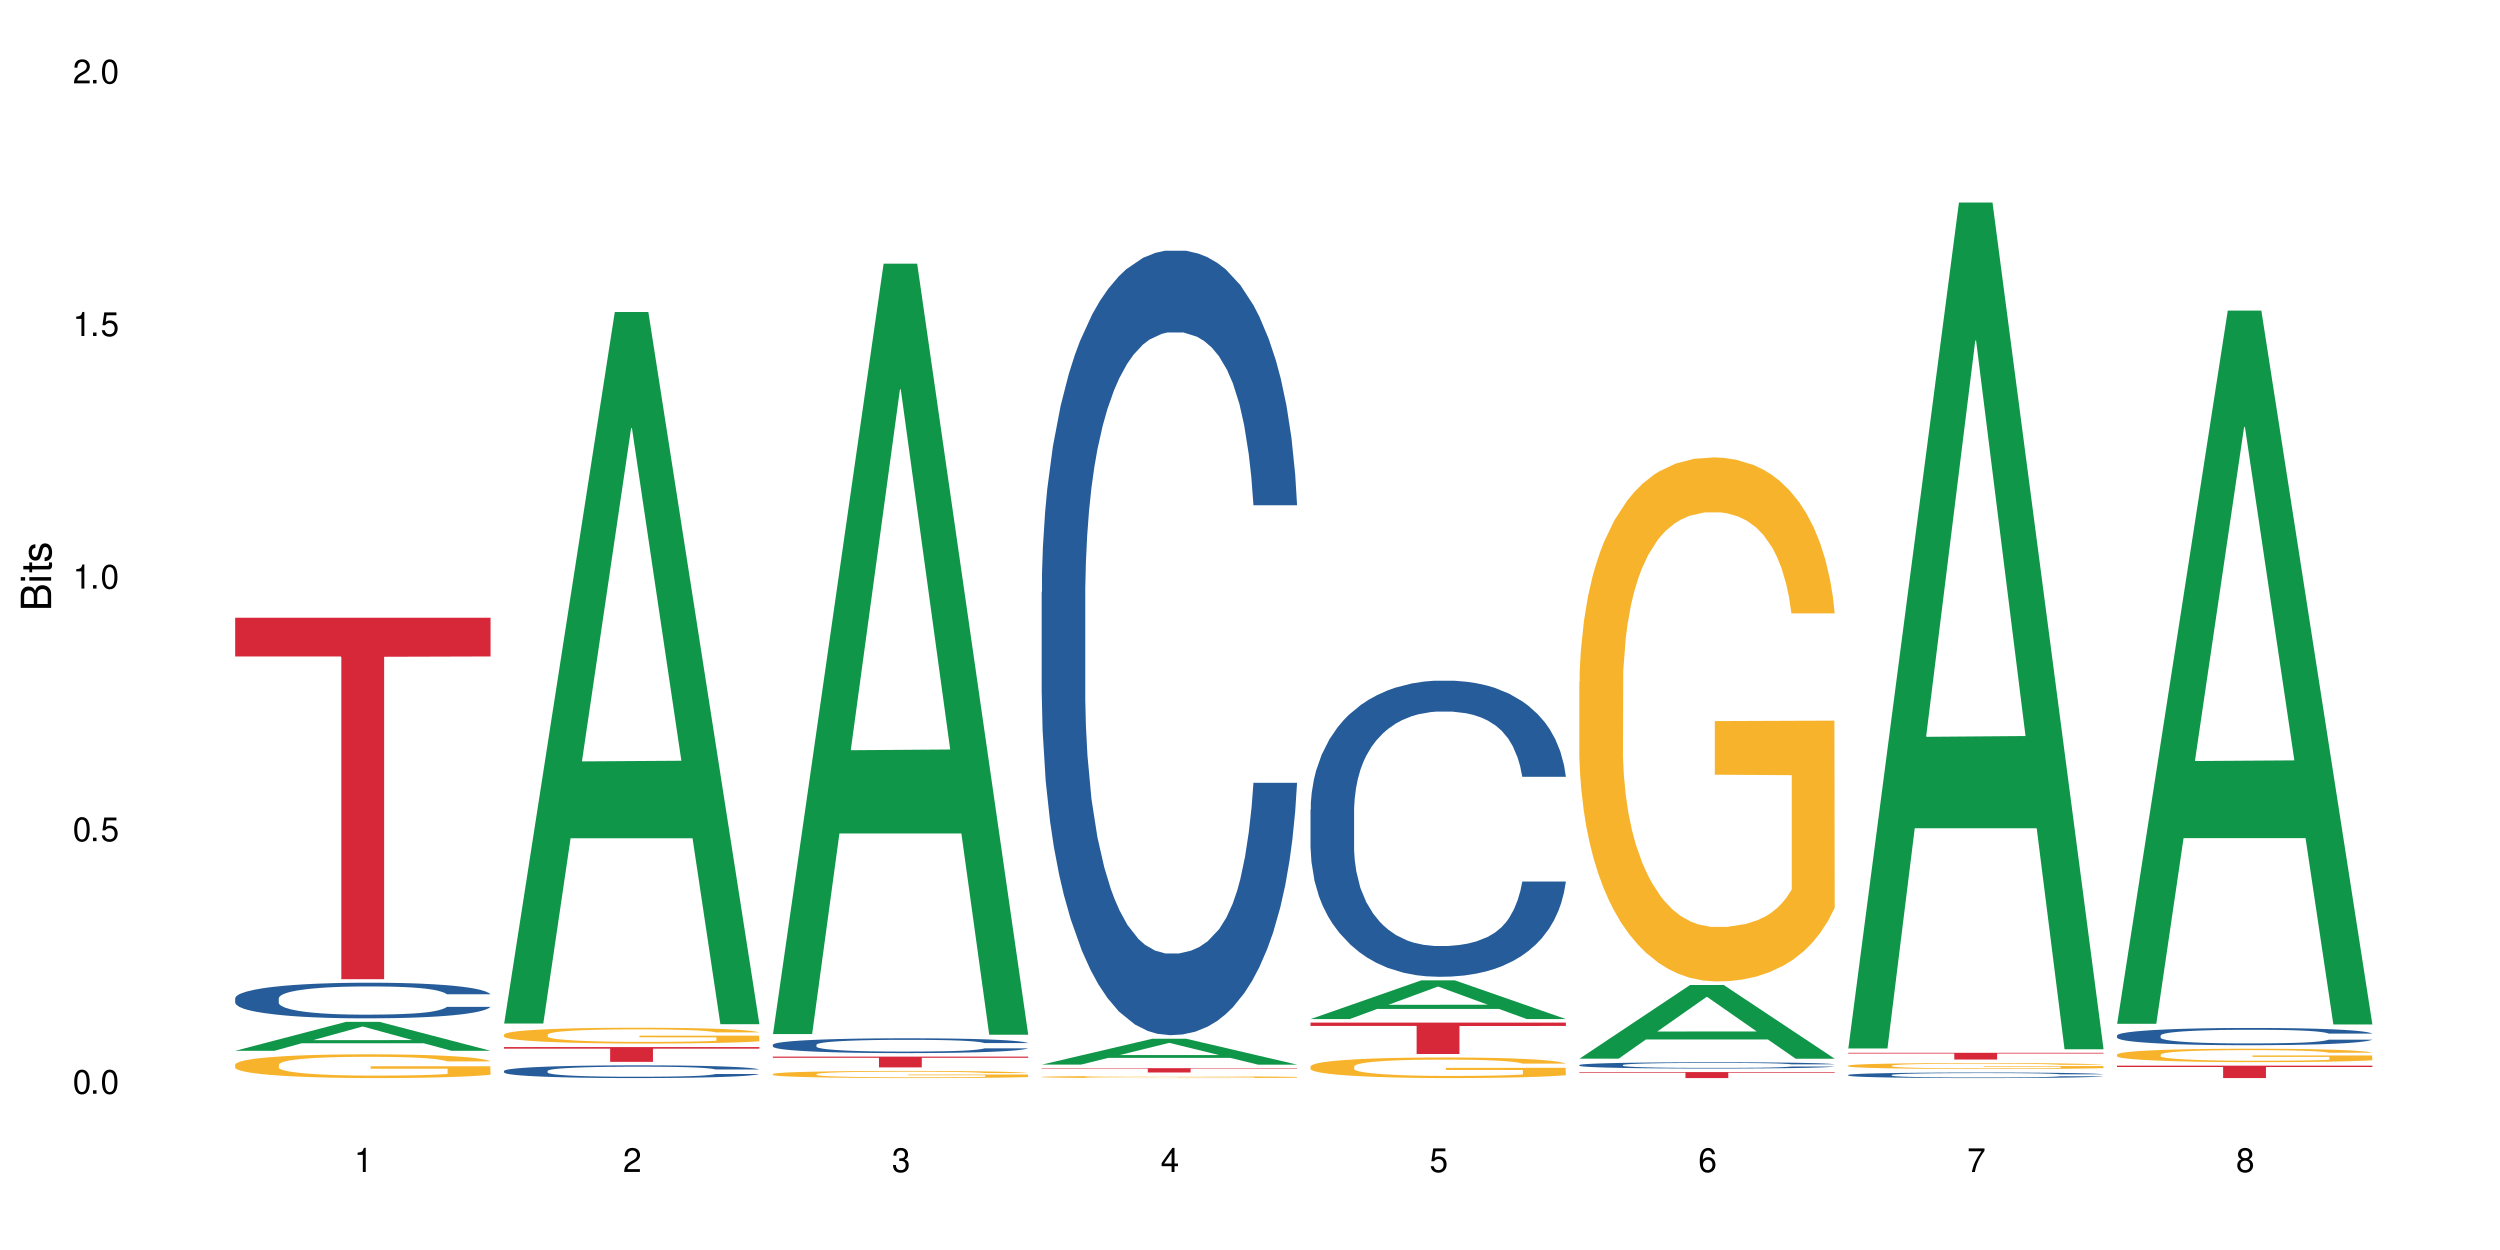 <?xml version="1.0" encoding="UTF-8"?>
<svg xmlns="http://www.w3.org/2000/svg" xmlns:xlink="http://www.w3.org/1999/xlink" width="720" height="360" viewBox="0 0 720 360">
<defs>
<g>
<g id="glyph-0-0">
</g>
<g id="glyph-0-1">
<path d="M 2.641 -6.938 C 2 -6.938 1.422 -6.656 1.078 -6.172 C 0.641 -5.562 0.406 -4.641 0.406 -3.359 C 0.406 -1.016 1.188 0.219 2.641 0.219 C 4.078 0.219 4.859 -1.016 4.859 -3.297 C 4.859 -4.641 4.656 -5.547 4.203 -6.172 C 3.844 -6.656 3.281 -6.938 2.641 -6.938 Z M 2.641 -6.188 C 3.547 -6.188 4 -5.25 4 -3.375 C 4 -1.406 3.562 -0.484 2.625 -0.484 C 1.734 -0.484 1.281 -1.438 1.281 -3.344 C 1.281 -5.25 1.734 -6.188 2.641 -6.188 Z M 2.641 -6.188 "/>
</g>
<g id="glyph-0-2">
<path d="M 1.828 -1 L 0.828 -1 L 0.828 0 L 1.828 0 Z M 1.828 -1 "/>
</g>
<g id="glyph-0-3">
<path d="M 4.562 -6.797 L 1.062 -6.797 L 0.547 -3.094 L 1.328 -3.094 C 1.719 -3.562 2.047 -3.734 2.578 -3.734 C 3.484 -3.734 4.062 -3.109 4.062 -2.094 C 4.062 -1.125 3.484 -0.531 2.578 -0.531 C 1.828 -0.531 1.375 -0.906 1.188 -1.672 L 0.328 -1.672 C 0.453 -1.109 0.547 -0.844 0.75 -0.594 C 1.125 -0.078 1.828 0.219 2.594 0.219 C 3.969 0.219 4.922 -0.781 4.922 -2.219 C 4.922 -3.562 4.031 -4.484 2.719 -4.484 C 2.25 -4.484 1.859 -4.359 1.469 -4.062 L 1.734 -5.969 L 4.562 -5.969 Z M 4.562 -6.797 "/>
</g>
<g id="glyph-0-4">
<path d="M 2.484 -4.938 L 2.484 0 L 3.328 0 L 3.328 -6.938 L 2.766 -6.938 C 2.469 -5.875 2.281 -5.734 0.984 -5.562 L 0.984 -4.938 Z M 2.484 -4.938 "/>
</g>
<g id="glyph-0-5">
<path d="M 4.859 -0.828 L 1.281 -0.828 C 1.359 -1.406 1.672 -1.781 2.5 -2.281 L 3.469 -2.828 C 4.406 -3.344 4.906 -4.062 4.906 -4.906 C 4.906 -5.484 4.672 -6.031 4.266 -6.406 C 3.859 -6.766 3.375 -6.938 2.719 -6.938 C 1.859 -6.938 1.219 -6.625 0.844 -6.031 C 0.609 -5.672 0.5 -5.234 0.484 -4.531 L 1.328 -4.531 C 1.359 -5.016 1.406 -5.281 1.531 -5.516 C 1.75 -5.938 2.188 -6.203 2.703 -6.203 C 3.469 -6.203 4.031 -5.641 4.031 -4.891 C 4.031 -4.344 3.719 -3.859 3.125 -3.516 L 2.234 -3 C 0.812 -2.172 0.406 -1.531 0.328 -0.016 L 4.859 -0.016 Z M 4.859 -0.828 "/>
</g>
<g id="glyph-0-6">
<path d="M 2.125 -3.188 L 2.578 -3.188 C 3.5 -3.188 3.984 -2.766 3.984 -1.922 C 3.984 -1.062 3.469 -0.531 2.594 -0.531 C 1.656 -0.531 1.203 -1 1.156 -2.016 L 0.312 -2.016 C 0.344 -1.453 0.438 -1.094 0.609 -0.781 C 0.953 -0.109 1.625 0.219 2.547 0.219 C 3.953 0.219 4.859 -0.625 4.859 -1.938 C 4.859 -2.828 4.516 -3.297 3.703 -3.594 C 4.344 -3.844 4.656 -4.328 4.656 -5.031 C 4.656 -6.219 3.875 -6.938 2.578 -6.938 C 1.203 -6.938 0.484 -6.172 0.453 -4.703 L 1.297 -4.703 C 1.312 -5.125 1.344 -5.359 1.453 -5.578 C 1.641 -5.969 2.062 -6.203 2.594 -6.203 C 3.344 -6.203 3.797 -5.75 3.797 -5 C 3.797 -4.516 3.609 -4.219 3.25 -4.047 C 3.016 -3.953 2.703 -3.922 2.125 -3.906 Z M 2.125 -3.188 "/>
</g>
<g id="glyph-0-7">
<path d="M 3.141 -1.672 L 3.141 0 L 3.984 0 L 3.984 -1.672 L 4.984 -1.672 L 4.984 -2.438 L 3.984 -2.438 L 3.984 -6.938 L 3.359 -6.938 L 0.266 -2.578 L 0.266 -1.672 Z M 3.141 -2.438 L 1 -2.438 L 3.141 -5.5 Z M 3.141 -2.438 "/>
</g>
<g id="glyph-0-8">
<path d="M 4.781 -5.125 C 4.609 -6.266 3.891 -6.938 2.844 -6.938 C 2.094 -6.938 1.422 -6.578 1.031 -5.953 C 0.594 -5.266 0.406 -4.422 0.406 -3.172 C 0.406 -2 0.578 -1.25 0.984 -0.641 C 1.359 -0.078 1.953 0.219 2.703 0.219 C 3.984 0.219 4.922 -0.75 4.922 -2.094 C 4.922 -3.375 4.062 -4.281 2.844 -4.281 C 2.172 -4.281 1.641 -4.031 1.281 -3.516 C 1.281 -5.234 1.828 -6.188 2.797 -6.188 C 3.391 -6.188 3.797 -5.797 3.938 -5.125 Z M 2.734 -3.531 C 3.547 -3.531 4.062 -2.953 4.062 -2.031 C 4.062 -1.156 3.484 -0.531 2.703 -0.531 C 1.922 -0.531 1.328 -1.188 1.328 -2.078 C 1.328 -2.938 1.906 -3.531 2.734 -3.531 Z M 2.734 -3.531 "/>
</g>
<g id="glyph-0-9">
<path d="M 4.984 -6.797 L 0.438 -6.797 L 0.438 -5.969 L 4.109 -5.969 C 2.5 -3.656 1.828 -2.234 1.328 0 L 2.219 0 C 2.594 -2.172 3.453 -4.047 4.984 -6.094 Z M 4.984 -6.797 "/>
</g>
<g id="glyph-0-10">
<path d="M 3.75 -3.656 C 4.469 -4.094 4.688 -4.438 4.688 -5.078 C 4.688 -6.172 3.844 -6.938 2.641 -6.938 C 1.438 -6.938 0.594 -6.172 0.594 -5.094 C 0.594 -4.438 0.812 -4.094 1.516 -3.656 C 0.734 -3.266 0.359 -2.703 0.359 -1.922 C 0.359 -0.656 1.281 0.219 2.641 0.219 C 3.984 0.219 4.922 -0.656 4.922 -1.922 C 4.922 -2.703 4.531 -3.266 3.75 -3.656 Z M 2.641 -6.188 C 3.359 -6.188 3.812 -5.75 3.812 -5.062 C 3.812 -4.406 3.344 -3.984 2.641 -3.984 C 1.922 -3.984 1.453 -4.406 1.453 -5.078 C 1.453 -5.75 1.922 -6.188 2.641 -6.188 Z M 2.641 -3.266 C 3.484 -3.266 4.062 -2.719 4.062 -1.906 C 4.062 -1.078 3.484 -0.531 2.625 -0.531 C 1.797 -0.531 1.219 -1.094 1.219 -1.906 C 1.219 -2.719 1.781 -3.266 2.641 -3.266 Z M 2.641 -3.266 "/>
</g>
<g id="glyph-1-0">
</g>
<g id="glyph-1-1">
<path d="M 0 -0.953 L 0 -4.891 C 0 -5.719 -0.234 -6.344 -0.734 -6.797 C -1.188 -7.234 -1.812 -7.469 -2.5 -7.469 C -3.547 -7.469 -4.188 -7 -4.625 -5.875 C -4.984 -6.688 -5.625 -7.094 -6.531 -7.094 C -7.172 -7.094 -7.734 -6.859 -8.141 -6.391 C -8.562 -5.922 -8.75 -5.344 -8.75 -4.5 L -8.75 -0.953 Z M -4.984 -2.062 L -7.766 -2.062 L -7.766 -4.219 C -7.766 -4.844 -7.688 -5.203 -7.453 -5.5 C -7.219 -5.812 -6.859 -5.969 -6.375 -5.969 C -5.891 -5.969 -5.531 -5.812 -5.297 -5.5 C -5.062 -5.203 -4.984 -4.844 -4.984 -4.219 Z M -0.984 -2.062 L -4 -2.062 L -4 -4.781 C -4 -5.766 -3.438 -6.359 -2.484 -6.359 C -1.547 -6.359 -0.984 -5.766 -0.984 -4.781 Z M -0.984 -2.062 "/>
</g>
<g id="glyph-1-2">
<path d="M -6.281 -1.797 L -6.281 -0.797 L 0 -0.797 L 0 -1.797 Z M -8.75 -1.797 L -8.75 -0.797 L -7.484 -0.797 L -7.484 -1.797 Z M -8.75 -1.797 "/>
</g>
<g id="glyph-1-3">
<path d="M -6.281 -3.047 L -6.281 -2.016 L -8.016 -2.016 L -8.016 -1.016 L -6.281 -1.016 L -6.281 -0.172 L -5.469 -0.172 L -5.469 -1.016 L -0.719 -1.016 C -0.078 -1.016 0.281 -1.453 0.281 -2.234 C 0.281 -2.5 0.25 -2.719 0.188 -3.047 L -0.641 -3.047 C -0.609 -2.906 -0.594 -2.766 -0.594 -2.562 C -0.594 -2.141 -0.719 -2.016 -1.156 -2.016 L -5.469 -2.016 L -5.469 -3.047 Z M -6.281 -3.047 "/>
</g>
<g id="glyph-1-4">
<path d="M -4.531 -5.25 C -5.766 -5.25 -6.469 -4.422 -6.469 -2.969 C -6.469 -1.516 -5.719 -0.562 -4.547 -0.562 C -3.562 -0.562 -3.094 -1.062 -2.734 -2.562 L -2.516 -3.484 C -2.344 -4.188 -2.094 -4.469 -1.641 -4.469 C -1.047 -4.469 -0.641 -3.875 -0.641 -3 C -0.641 -2.453 -0.797 -2 -1.062 -1.75 C -1.25 -1.594 -1.422 -1.531 -1.875 -1.469 L -1.875 -0.406 C -0.422 -0.453 0.281 -1.266 0.281 -2.922 C 0.281 -4.5 -0.5 -5.516 -1.719 -5.516 C -2.656 -5.516 -3.172 -4.984 -3.469 -3.734 L -3.703 -2.766 C -3.891 -1.953 -4.156 -1.609 -4.594 -1.609 C -5.188 -1.609 -5.547 -2.125 -5.547 -2.938 C -5.547 -3.75 -5.203 -4.172 -4.531 -4.203 Z M -4.531 -5.25 "/>
</g>
</g>
</defs>
<rect x="-72" y="-36" width="864" height="432" fill="rgb(100%, 100%, 100%)" fill-opacity="1"/>
<path fill-rule="nonzero" fill="rgb(6.275%, 58.824%, 28.235%)" fill-opacity="1" d="M 67.73 302.625 L 67.809 302.617 L 99.637 294.297 L 109.301 294.297 L 141.281 302.633 L 130.047 302.633 L 122.031 300.457 L 86.906 300.457 L 79.047 302.625 L 67.73 302.625 L 90.285 299.555 L 118.809 299.547 L 104.586 295.66 L 104.43 295.652 L 104.27 295.676 L 90.207 299.547 L 90.285 299.555 Z M 67.73 302.625 "/>
<path fill-rule="nonzero" fill="rgb(14.51%, 36.078%, 60%)" fill-opacity="1" d="M 67.73 287.492 L 67.82 287.48 L 67.82 287.258 L 68.09 286.898 L 68.719 286.449 L 69.344 286.141 L 70.961 285.59 L 73.203 285.055 L 75.535 284.641 L 77.238 284.398 L 78.766 284.211 L 82.262 283.863 L 84.504 283.684 L 86.926 283.527 L 89.887 283.367 L 92.039 283.273 L 96.883 283.121 L 100.469 283.059 L 103.25 283.027 L 109.262 283.027 L 112.848 283.066 L 115.449 283.113 L 118.32 283.188 L 120.742 283.273 L 124.957 283.48 L 128.727 283.742 L 130.43 283.891 L 133.121 284.184 L 135.184 284.465 L 136.617 284.707 L 138.234 285.055 L 139.668 285.477 L 140.746 285.953 L 141.281 286.355 L 128.727 286.355 L 128.098 285.98 L 127.379 285.691 L 126.035 285.309 L 124.688 285.035 L 122.805 284.762 L 121.102 284.586 L 118.77 284.406 L 116.707 284.293 L 114.555 284.211 L 112.488 284.152 L 108.543 284.098 L 103.969 284.098 L 102.266 284.117 L 98.766 284.191 L 96.883 284.258 L 94.191 284.387 L 92.309 284.512 L 90.066 284.699 L 88.539 284.855 L 86.656 285.102 L 85.312 285.316 L 83.785 285.625 L 82.891 285.859 L 82.082 286.121 L 81.363 286.434 L 80.828 286.758 L 80.469 287.105 L 80.289 287.445 L 80.289 288.898 L 80.469 289.234 L 80.918 289.629 L 82.082 290.199 L 83.785 290.695 L 85.762 291.09 L 87.645 291.371 L 88.719 291.504 L 90.156 291.652 L 92.398 291.84 L 95.629 292.027 L 97.512 292.102 L 100.383 292.176 L 103.34 292.215 L 107.289 292.215 L 110.785 292.176 L 113.117 292.129 L 115.539 292.055 L 118.859 291.895 L 120.922 291.746 L 122.715 291.566 L 124.062 291.391 L 124.957 291.238 L 126.305 290.949 L 127.379 290.633 L 128.188 290.305 L 128.727 289.984 L 141.281 289.984 L 140.746 290.359 L 139.938 290.727 L 139.129 290.996 L 137.875 291.324 L 136.441 291.613 L 134.375 291.941 L 132.672 292.16 L 130.43 292.395 L 128.367 292.57 L 126.125 292.73 L 122.805 292.918 L 120.652 293.012 L 118.32 293.098 L 115.539 293.172 L 112.043 293.238 L 108.273 293.273 L 104.777 293.285 L 101.008 293.266 L 98.227 293.227 L 94.551 293.145 L 89.977 292.973 L 86.656 292.797 L 84.055 292.617 L 81.812 292.43 L 79.301 292.176 L 76.074 291.766 L 74.098 291.445 L 72.754 291.184 L 71.23 290.82 L 70.152 290.492 L 68.898 289.965 L 68 289.301 L 67.73 288.785 Z M 67.73 287.492 "/>
<path fill-rule="nonzero" fill="rgb(96.863%, 70.196%, 16.863%)" fill-opacity="1" d="M 67.73 306.574 L 67.82 306.566 L 67.82 306.441 L 68.18 306.164 L 69.078 305.773 L 70.242 305.457 L 71.5 305.207 L 72.305 305.074 L 73.652 304.887 L 74.816 304.75 L 77.777 304.469 L 81.543 304.207 L 83.609 304.094 L 85.941 303.988 L 89.258 303.871 L 90.785 303.828 L 95.449 303.727 L 100.738 303.664 L 106.57 303.645 L 109.262 303.652 L 112.938 303.676 L 117.961 303.746 L 120.832 303.809 L 123.074 303.871 L 125.406 303.953 L 128.277 304.078 L 130.969 304.227 L 133.121 304.375 L 135.273 304.562 L 137.066 304.762 L 138.594 304.98 L 139.938 305.242 L 140.746 305.461 L 141.281 305.68 L 128.816 305.68 L 128.098 305.461 L 127.289 305.293 L 125.945 305.09 L 124.598 304.938 L 123.254 304.82 L 120.742 304.656 L 118.59 304.559 L 115.898 304.469 L 113.297 304.414 L 110.336 304.375 L 108.543 304.363 L 103.789 304.363 L 99.484 304.406 L 96.973 304.457 L 95.18 304.508 L 92.668 304.602 L 91.141 304.676 L 90.246 304.727 L 87.555 304.918 L 85.762 305.094 L 84.773 305.211 L 83.52 305.398 L 82.621 305.57 L 81.633 305.82 L 81.098 306.008 L 80.379 306.43 L 80.289 307.555 L 80.559 307.793 L 81.098 308.047 L 81.812 308.273 L 82.891 308.512 L 83.965 308.691 L 85.852 308.934 L 87.465 309.098 L 88.719 309.203 L 91.141 309.371 L 92.129 309.43 L 94.461 309.539 L 96.883 309.629 L 99.844 309.703 L 102.086 309.742 L 105.672 309.773 L 110.246 309.773 L 115.629 309.734 L 119.039 309.684 L 121.371 309.633 L 122.895 309.59 L 124.777 309.523 L 126.125 309.461 L 127.379 309.391 L 128.906 309.285 L 128.906 307.793 L 106.75 307.785 L 106.75 307.086 L 141.195 307.082 L 141.281 309.523 L 139.398 309.691 L 137.066 309.852 L 134.824 309.977 L 132.492 310.082 L 129.176 310.203 L 126.484 310.277 L 122.355 310.363 L 118.59 310.422 L 114.645 310.457 L 111.145 310.477 L 107.02 310.484 L 103.34 310.473 L 99.395 310.434 L 96.254 310.383 L 93.383 310.32 L 90.516 310.238 L 86.926 310.109 L 84.594 310.004 L 82.172 309.871 L 79.75 309.715 L 77.598 309.547 L 76.164 309.414 L 74.727 309.266 L 73.203 309.078 L 71.766 308.867 L 70.691 308.672 L 69.703 308.453 L 68.988 308.246 L 68.27 307.969 L 67.91 307.742 L 67.73 307.547 Z M 67.73 306.574 "/>
<path fill-rule="nonzero" fill="rgb(83.922%, 15.686%, 22.353%)" fill-opacity="1" d="M 67.73 177.91 L 141.281 177.91 L 141.281 189.055 L 110.629 189.152 L 110.629 282.016 L 98.297 282.016 L 98.297 189.25 L 98.117 189.055 L 67.73 189.055 Z M 67.73 177.91 "/>
<path fill-rule="nonzero" fill="rgb(6.275%, 58.824%, 28.235%)" fill-opacity="1" d="M 145.156 294.777 L 145.234 294.586 L 177.059 89.855 L 186.723 89.855 L 218.707 294.973 L 207.469 294.973 L 199.453 241.43 L 164.328 241.43 L 156.469 294.777 L 145.156 294.777 L 167.707 219.281 L 196.23 219.09 L 182.008 123.367 L 181.852 123.176 L 181.695 123.754 L 167.629 219.09 L 167.707 219.281 Z M 145.156 294.777 "/>
<path fill-rule="nonzero" fill="rgb(14.51%, 36.078%, 60%)" fill-opacity="1" d="M 145.156 308.414 L 145.242 308.414 L 145.242 308.332 L 145.512 308.203 L 146.141 308.043 L 146.77 307.934 L 148.383 307.738 L 150.625 307.547 L 152.957 307.398 L 154.664 307.312 L 156.188 307.246 L 159.684 307.121 L 161.93 307.059 L 164.352 307 L 167.309 306.941 L 169.461 306.91 L 174.305 306.855 L 177.895 306.832 L 180.676 306.824 L 186.684 306.824 L 190.273 306.836 L 192.875 306.852 L 195.742 306.879 L 198.164 306.91 L 202.383 306.984 L 206.148 307.078 L 207.852 307.129 L 210.543 307.234 L 212.605 307.336 L 214.043 307.422 L 215.656 307.547 L 217.094 307.695 L 218.168 307.867 L 218.707 308.012 L 206.148 308.012 L 205.52 307.875 L 204.805 307.773 L 203.457 307.637 L 202.113 307.539 L 200.23 307.441 L 198.523 307.379 L 196.191 307.316 L 194.129 307.273 L 191.977 307.246 L 189.914 307.223 L 185.969 307.203 L 181.391 307.203 L 179.688 307.211 L 176.191 307.238 L 174.305 307.262 L 171.613 307.309 L 169.73 307.352 L 167.488 307.418 L 165.965 307.477 L 164.082 307.562 L 162.734 307.641 L 161.211 307.75 L 160.312 307.832 L 159.508 307.926 L 158.789 308.039 L 158.25 308.156 L 157.891 308.277 L 157.711 308.398 L 157.711 308.918 L 157.891 309.039 L 158.34 309.18 L 159.508 309.383 L 161.211 309.559 L 163.184 309.699 L 165.066 309.801 L 166.145 309.848 L 167.578 309.902 L 169.82 309.969 L 173.051 310.035 L 174.934 310.062 L 177.805 310.09 L 180.766 310.102 L 184.711 310.102 L 188.211 310.09 L 190.543 310.07 L 192.965 310.047 L 196.281 309.988 L 198.344 309.934 L 200.141 309.871 L 201.484 309.809 L 202.383 309.754 L 203.727 309.652 L 204.805 309.535 L 205.609 309.418 L 206.148 309.305 L 218.707 309.305 L 218.168 309.441 L 217.359 309.57 L 216.555 309.668 L 215.297 309.785 L 213.863 309.887 L 211.801 310.004 L 210.094 310.082 L 207.852 310.164 L 205.789 310.23 L 203.547 310.285 L 200.23 310.352 L 198.074 310.387 L 195.742 310.418 L 192.965 310.445 L 189.465 310.469 L 185.699 310.48 L 182.199 310.484 L 178.434 310.477 L 175.652 310.465 L 171.973 310.434 L 167.398 310.375 L 164.082 310.309 L 161.48 310.246 L 159.238 310.18 L 156.727 310.09 L 153.496 309.941 L 151.523 309.828 L 150.176 309.734 L 148.652 309.605 L 147.574 309.488 L 146.32 309.301 L 145.422 309.062 L 145.156 308.879 Z M 145.156 308.414 "/>
<path fill-rule="nonzero" fill="rgb(96.863%, 70.196%, 16.863%)" fill-opacity="1" d="M 145.156 297.938 L 145.242 297.93 L 145.242 297.848 L 145.602 297.66 L 146.5 297.402 L 147.664 297.191 L 148.922 297.023 L 149.73 296.938 L 151.074 296.812 L 152.242 296.723 L 155.199 296.535 L 158.969 296.359 L 161.031 296.285 L 163.363 296.215 L 166.684 296.133 L 168.207 296.105 L 172.871 296.039 L 178.164 295.996 L 183.992 295.984 L 186.684 295.988 L 190.363 296.004 L 195.387 296.051 L 198.254 296.094 L 200.496 296.133 L 202.828 296.188 L 205.699 296.27 L 208.391 296.371 L 210.543 296.473 L 212.695 296.598 L 214.492 296.73 L 216.016 296.875 L 217.359 297.051 L 218.168 297.195 L 218.707 297.34 L 206.238 297.34 L 205.52 297.195 L 204.715 297.082 L 203.367 296.945 L 202.023 296.844 L 200.676 296.766 L 198.164 296.66 L 196.012 296.594 L 193.32 296.535 L 190.723 296.496 L 187.762 296.473 L 185.969 296.461 L 181.211 296.461 L 176.906 296.492 L 174.395 296.523 L 172.602 296.559 L 170.09 296.621 L 168.566 296.672 L 167.668 296.703 L 164.977 296.832 L 163.184 296.949 L 162.195 297.027 L 160.941 297.152 L 160.043 297.266 L 159.059 297.434 L 158.52 297.559 L 157.801 297.84 L 157.711 298.59 L 157.98 298.746 L 158.52 298.918 L 159.238 299.066 L 160.312 299.227 L 161.391 299.348 L 163.273 299.508 L 164.887 299.617 L 166.145 299.688 L 168.566 299.801 L 169.551 299.836 L 171.883 299.91 L 174.305 299.969 L 177.266 300.02 L 179.508 300.047 L 183.098 300.066 L 187.672 300.066 L 193.055 300.039 L 196.461 300.008 L 198.793 299.973 L 200.32 299.945 L 202.203 299.898 L 203.547 299.859 L 204.805 299.812 L 206.328 299.742 L 206.328 298.746 L 184.172 298.742 L 184.172 298.277 L 218.617 298.273 L 218.707 299.898 L 216.824 300.012 L 214.492 300.121 L 212.25 300.203 L 209.918 300.273 L 206.598 300.352 L 203.906 300.402 L 199.781 300.461 L 196.012 300.5 L 192.066 300.523 L 188.566 300.535 L 184.441 300.539 L 180.766 300.531 L 176.816 300.508 L 173.68 300.473 L 170.809 300.434 L 167.938 300.379 L 164.352 300.289 L 162.016 300.219 L 159.594 300.133 L 157.172 300.027 L 155.02 299.918 L 153.586 299.828 L 152.152 299.73 L 150.625 299.605 L 149.191 299.461 L 148.113 299.332 L 147.129 299.188 L 146.41 299.051 L 145.691 298.863 L 145.332 298.715 L 145.156 298.586 Z M 145.156 297.938 "/>
<path fill-rule="nonzero" fill="rgb(83.922%, 15.686%, 22.353%)" fill-opacity="1" d="M 145.156 301.555 L 218.707 301.555 L 218.707 302.008 L 188.051 302.012 L 188.051 305.809 L 175.719 305.809 L 175.719 302.016 L 175.539 302.008 L 145.156 302.008 Z M 145.156 301.555 "/>
<path fill-rule="nonzero" fill="rgb(6.275%, 58.824%, 28.235%)" fill-opacity="1" d="M 222.578 297.805 L 222.656 297.598 L 254.48 75.93 L 264.148 75.93 L 296.129 298.012 L 284.895 298.012 L 276.879 240.043 L 241.75 240.043 L 233.895 297.805 L 222.578 297.805 L 245.129 216.062 L 273.656 215.852 L 259.434 112.215 L 259.273 112.008 L 259.117 112.633 L 245.051 215.852 L 245.129 216.062 Z M 222.578 297.805 "/>
<path fill-rule="nonzero" fill="rgb(14.51%, 36.078%, 60%)" fill-opacity="1" d="M 222.578 300.883 L 222.668 300.879 L 222.668 300.785 L 222.938 300.637 L 223.562 300.449 L 224.191 300.32 L 225.809 300.09 L 228.051 299.871 L 230.383 299.699 L 232.086 299.598 L 233.609 299.52 L 237.109 299.375 L 239.352 299.301 L 241.773 299.234 L 244.734 299.168 L 246.887 299.129 L 251.73 299.066 L 255.316 299.039 L 258.098 299.027 L 264.109 299.027 L 267.695 299.043 L 270.297 299.062 L 273.168 299.094 L 275.59 299.129 L 279.805 299.215 L 283.57 299.324 L 285.277 299.387 L 287.969 299.508 L 290.031 299.625 L 291.465 299.727 L 293.082 299.871 L 294.516 300.043 L 295.59 300.242 L 296.129 300.41 L 283.57 300.41 L 282.945 300.254 L 282.227 300.133 L 280.883 299.973 L 279.535 299.863 L 277.652 299.75 L 275.949 299.676 L 273.617 299.602 L 271.551 299.555 L 269.398 299.52 L 267.336 299.496 L 263.391 299.473 L 258.816 299.473 L 257.109 299.48 L 253.613 299.512 L 251.73 299.539 L 249.039 299.594 L 247.156 299.645 L 244.914 299.723 L 243.387 299.789 L 241.504 299.891 L 240.16 299.977 L 238.633 300.105 L 237.738 300.203 L 236.93 300.312 L 236.211 300.441 L 235.672 300.578 L 235.316 300.723 L 235.137 300.863 L 235.137 301.469 L 235.316 301.609 L 235.762 301.773 L 236.93 302.012 L 238.633 302.219 L 240.605 302.383 L 242.492 302.5 L 243.566 302.555 L 245.004 302.617 L 247.246 302.695 L 250.473 302.773 L 252.355 302.805 L 255.227 302.836 L 258.188 302.852 L 262.133 302.852 L 265.633 302.836 L 267.965 302.816 L 270.387 302.785 L 273.707 302.719 L 275.77 302.656 L 277.562 302.582 L 278.906 302.508 L 279.805 302.445 L 281.148 302.324 L 282.227 302.191 L 283.035 302.055 L 283.57 301.922 L 296.129 301.922 L 295.59 302.078 L 294.785 302.23 L 293.977 302.344 L 292.723 302.48 L 291.285 302.602 L 289.223 302.738 L 287.52 302.828 L 285.277 302.926 L 283.215 303 L 280.973 303.066 L 277.652 303.145 L 275.5 303.184 L 273.168 303.219 L 270.387 303.25 L 266.887 303.277 L 263.121 303.293 L 259.621 303.297 L 255.855 303.289 L 253.074 303.273 L 249.398 303.238 L 244.824 303.168 L 241.504 303.094 L 238.902 303.02 L 236.66 302.941 L 234.148 302.836 L 230.918 302.664 L 228.945 302.531 L 227.602 302.422 L 226.074 302.27 L 225 302.133 L 223.742 301.914 L 222.848 301.637 L 222.578 301.422 Z M 222.578 300.883 "/>
<path fill-rule="nonzero" fill="rgb(96.863%, 70.196%, 16.863%)" fill-opacity="1" d="M 222.578 309.309 L 222.668 309.309 L 222.668 309.27 L 223.027 309.188 L 223.922 309.07 L 225.09 308.977 L 226.344 308.898 L 227.152 308.859 L 228.496 308.805 L 229.664 308.762 L 232.625 308.68 L 236.391 308.602 L 238.453 308.566 L 240.785 308.535 L 244.105 308.5 L 245.629 308.484 L 250.293 308.457 L 255.586 308.438 L 261.418 308.43 L 264.109 308.434 L 267.785 308.441 L 272.809 308.461 L 275.68 308.48 L 277.922 308.5 L 280.254 308.523 L 283.125 308.562 L 285.816 308.605 L 287.969 308.652 L 290.121 308.707 L 291.914 308.766 L 293.438 308.832 L 294.785 308.91 L 295.59 308.977 L 296.129 309.043 L 283.66 309.043 L 282.945 308.977 L 282.137 308.926 L 280.793 308.863 L 279.445 308.82 L 278.102 308.785 L 275.59 308.734 L 273.438 308.707 L 270.746 308.68 L 268.145 308.66 L 265.184 308.652 L 263.391 308.648 L 258.637 308.648 L 254.332 308.66 L 251.82 308.676 L 250.023 308.691 L 247.512 308.719 L 245.988 308.742 L 245.094 308.754 L 242.402 308.812 L 240.605 308.867 L 239.621 308.902 L 238.363 308.957 L 237.469 309.008 L 236.48 309.082 L 235.941 309.141 L 235.227 309.266 L 235.137 309.605 L 235.406 309.676 L 235.941 309.754 L 236.66 309.82 L 237.738 309.891 L 238.812 309.945 L 240.695 310.02 L 242.312 310.066 L 243.566 310.098 L 245.988 310.148 L 246.977 310.168 L 249.309 310.199 L 251.73 310.227 L 254.691 310.25 L 256.934 310.262 L 260.52 310.27 L 265.094 310.27 L 270.477 310.258 L 273.887 310.242 L 276.219 310.23 L 277.742 310.215 L 279.625 310.195 L 280.973 310.176 L 282.227 310.156 L 283.75 310.125 L 283.75 309.676 L 261.598 309.676 L 261.598 309.465 L 296.039 309.461 L 296.129 310.195 L 294.246 310.246 L 291.914 310.293 L 289.672 310.332 L 287.34 310.363 L 284.02 310.398 L 281.328 310.422 L 277.203 310.449 L 273.438 310.465 L 269.488 310.477 L 265.992 310.48 L 261.867 310.484 L 258.188 310.48 L 254.242 310.469 L 251.102 310.453 L 248.23 310.434 L 245.359 310.41 L 241.773 310.371 L 239.441 310.34 L 237.02 310.301 L 234.598 310.254 L 232.445 310.203 L 231.008 310.164 L 229.574 310.117 L 228.051 310.062 L 226.613 310 L 225.539 309.941 L 224.551 309.875 L 223.832 309.812 L 223.117 309.727 L 222.758 309.66 L 222.578 309.602 Z M 222.578 309.309 "/>
<path fill-rule="nonzero" fill="rgb(83.922%, 15.686%, 22.353%)" fill-opacity="1" d="M 222.578 304.309 L 296.129 304.309 L 296.129 304.645 L 265.477 304.645 L 265.477 307.418 L 253.141 307.418 L 253.141 304.648 L 252.965 304.645 L 222.578 304.645 Z M 222.578 304.309 "/>
<path fill-rule="nonzero" fill="rgb(6.275%, 58.824%, 28.235%)" fill-opacity="1" d="M 300 306.613 L 300.078 306.605 L 331.906 299.152 L 341.57 299.152 L 373.555 306.617 L 362.316 306.617 L 354.301 304.668 L 319.176 304.668 L 311.316 306.613 L 300 306.613 L 322.555 303.863 L 351.078 303.855 L 336.855 300.371 L 336.699 300.363 L 336.543 300.387 L 322.477 303.855 L 322.555 303.863 Z M 300 306.613 "/>
<path fill-rule="nonzero" fill="rgb(14.51%, 36.078%, 60%)" fill-opacity="1" d="M 300 170.508 L 300.09 170.301 L 300.09 165.344 L 300.359 157.496 L 300.988 147.586 L 301.617 140.77 L 303.23 128.586 L 305.473 116.812 L 307.805 107.727 L 309.508 102.355 L 311.035 98.227 L 314.531 90.586 L 316.773 86.66 L 319.195 83.148 L 322.156 79.641 L 324.309 77.574 L 329.152 74.27 L 332.742 72.824 L 335.52 72.203 L 341.531 72.203 L 345.117 73.031 L 347.719 74.062 L 350.59 75.715 L 353.012 77.574 L 357.227 82.117 L 360.996 87.898 L 362.699 91.203 L 365.391 97.605 L 367.453 103.801 L 368.891 109.172 L 370.504 116.812 L 371.938 126.105 L 373.016 136.637 L 373.555 145.52 L 360.996 145.52 L 360.367 137.258 L 359.648 130.855 L 358.305 122.387 L 356.961 116.398 L 355.074 110.41 L 353.371 106.488 L 351.039 102.562 L 348.977 100.086 L 346.824 98.227 L 344.762 96.988 L 340.812 95.746 L 336.238 95.746 L 334.535 96.16 L 331.035 97.812 L 329.152 99.258 L 326.461 102.148 L 324.578 104.836 L 322.336 108.965 L 320.812 112.477 L 318.926 117.844 L 317.582 122.594 L 316.059 129.41 L 315.16 134.574 L 314.352 140.355 L 313.637 147.172 L 313.098 154.398 L 312.738 162.039 L 312.559 169.477 L 312.559 201.484 L 312.738 208.922 L 313.188 217.594 L 314.352 230.191 L 316.059 241.137 L 318.031 249.812 L 319.914 256.008 L 320.992 258.898 L 322.426 262.203 L 324.668 266.332 L 327.898 270.465 L 329.781 272.117 L 332.652 273.77 L 335.609 274.594 L 339.559 274.594 L 343.055 273.77 L 345.387 272.734 L 347.809 271.082 L 351.129 267.574 L 353.191 264.27 L 354.984 260.344 L 356.332 256.422 L 357.227 253.117 L 358.574 246.715 L 359.648 239.691 L 360.457 232.465 L 360.996 225.441 L 373.555 225.441 L 373.016 233.703 L 372.207 241.758 L 371.402 247.746 L 370.145 254.977 L 368.711 261.379 L 366.645 268.605 L 364.941 273.355 L 362.699 278.52 L 360.637 282.441 L 358.395 285.953 L 355.074 290.082 L 352.922 292.148 L 350.59 294.008 L 347.809 295.66 L 344.312 297.105 L 340.543 297.93 L 337.047 298.137 L 333.277 297.727 L 330.5 296.898 L 326.82 295.039 L 322.246 291.324 L 318.926 287.398 L 316.324 283.477 L 314.082 279.344 L 311.57 273.77 L 308.344 264.68 L 306.371 257.66 L 305.023 251.879 L 303.5 243.824 L 302.422 236.594 L 301.168 225.031 L 300.27 210.367 L 300 199.008 Z M 300 170.508 "/>
<path fill-rule="nonzero" fill="rgb(96.863%, 70.196%, 16.863%)" fill-opacity="1" d="M 300 310.141 L 300.09 310.141 L 300.09 310.129 L 300.449 310.105 L 301.348 310.07 L 302.512 310.043 L 303.77 310.023 L 304.574 310.012 L 305.922 309.996 L 307.086 309.984 L 310.047 309.957 L 313.816 309.934 L 315.879 309.926 L 318.211 309.918 L 321.527 309.906 L 323.055 309.902 L 327.719 309.895 L 333.012 309.887 L 341.531 309.887 L 345.207 309.891 L 350.23 309.895 L 353.102 309.898 L 355.344 309.906 L 357.676 309.914 L 360.547 309.922 L 363.238 309.938 L 365.391 309.949 L 367.543 309.965 L 369.336 309.984 L 370.863 310.004 L 372.207 310.027 L 373.016 310.043 L 373.555 310.062 L 361.086 310.062 L 360.367 310.043 L 359.559 310.031 L 358.215 310.012 L 356.871 310 L 355.523 309.988 L 353.012 309.973 L 350.859 309.965 L 348.168 309.957 L 345.566 309.953 L 342.609 309.949 L 336.059 309.949 L 331.754 309.953 L 329.242 309.957 L 327.449 309.961 L 324.938 309.969 L 323.414 309.977 L 322.516 309.98 L 319.824 309.996 L 318.031 310.012 L 317.043 310.023 L 315.789 310.039 L 314.891 310.055 L 313.902 310.074 L 313.367 310.094 L 312.648 310.129 L 312.559 310.227 L 312.828 310.25 L 313.367 310.27 L 314.082 310.289 L 315.16 310.312 L 316.234 310.328 L 318.121 310.348 L 319.734 310.363 L 320.992 310.371 L 323.414 310.387 L 324.398 310.391 L 326.73 310.402 L 329.152 310.41 L 332.113 310.414 L 334.355 310.418 L 337.941 310.422 L 342.52 310.422 L 347.898 310.418 L 351.309 310.414 L 353.641 310.41 L 355.164 310.406 L 357.047 310.398 L 358.395 310.395 L 359.648 310.387 L 361.176 310.379 L 361.176 310.25 L 339.02 310.246 L 339.02 310.188 L 373.465 310.188 L 373.555 310.398 L 371.668 310.414 L 369.336 310.43 L 367.094 310.438 L 364.762 310.449 L 361.445 310.461 L 358.754 310.465 L 354.629 310.473 L 350.859 310.477 L 346.914 310.48 L 343.414 310.484 L 335.609 310.484 L 331.664 310.48 L 328.523 310.477 L 325.656 310.469 L 322.785 310.461 L 319.195 310.449 L 316.863 310.441 L 312.02 310.418 L 309.867 310.402 L 308.434 310.391 L 306.996 310.379 L 305.473 310.359 L 304.039 310.344 L 302.961 310.324 L 301.973 310.305 L 301.258 310.289 L 300.539 310.266 L 300.18 310.242 L 300 310.227 Z M 300 310.141 "/>
<path fill-rule="nonzero" fill="rgb(83.922%, 15.686%, 22.353%)" fill-opacity="1" d="M 300 307.633 L 373.555 307.633 L 373.555 307.766 L 342.898 307.766 L 342.898 308.875 L 330.566 308.875 L 330.566 307.766 L 300 307.766 Z M 300 307.633 "/>
<path fill-rule="nonzero" fill="rgb(6.275%, 58.824%, 28.235%)" fill-opacity="1" d="M 377.426 293.484 L 377.504 293.477 L 409.328 282.34 L 418.992 282.34 L 450.977 293.496 L 439.738 293.496 L 431.723 290.582 L 396.598 290.582 L 388.738 293.484 L 377.426 293.484 L 399.977 289.379 L 428.504 289.367 L 414.277 284.16 L 414.121 284.152 L 413.965 284.184 L 399.898 289.367 L 399.977 289.379 Z M 377.426 293.484 "/>
<path fill-rule="nonzero" fill="rgb(14.51%, 36.078%, 60%)" fill-opacity="1" d="M 377.426 233.156 L 377.516 233.078 L 377.516 231.207 L 377.781 228.246 L 378.41 224.504 L 379.039 221.934 L 380.652 217.332 L 382.895 212.891 L 385.227 209.461 L 386.934 207.434 L 388.457 205.875 L 391.957 202.992 L 394.199 201.512 L 396.621 200.188 L 399.578 198.859 L 401.734 198.082 L 406.574 196.836 L 410.164 196.289 L 412.945 196.055 L 418.953 196.055 L 422.543 196.367 L 425.145 196.758 L 428.016 197.379 L 430.438 198.082 L 434.652 199.797 L 438.418 201.977 L 440.125 203.227 L 442.812 205.641 L 444.879 207.98 L 446.312 210.008 L 447.926 212.891 L 449.363 216.398 L 450.438 220.375 L 450.977 223.727 L 438.418 223.727 L 437.789 220.605 L 437.074 218.191 L 435.727 214.996 L 434.383 212.734 L 432.5 210.473 L 430.793 208.992 L 428.461 207.512 L 426.398 206.578 L 424.246 205.875 L 422.184 205.406 L 418.238 204.941 L 413.664 204.941 L 411.957 205.098 L 408.461 205.719 L 406.574 206.266 L 403.887 207.355 L 402 208.371 L 399.758 209.93 L 398.234 211.254 L 396.352 213.281 L 395.004 215.074 L 393.48 217.645 L 392.582 219.594 L 391.777 221.777 L 391.059 224.348 L 390.52 227.078 L 390.16 229.961 L 389.98 232.766 L 389.98 244.848 L 390.16 247.652 L 390.609 250.926 L 391.777 255.684 L 393.48 259.812 L 395.453 263.086 L 397.336 265.426 L 398.414 266.516 L 399.848 267.762 L 402.09 269.32 L 405.32 270.883 L 407.203 271.504 L 410.074 272.129 L 413.035 272.441 L 416.98 272.441 L 420.48 272.129 L 422.812 271.738 L 425.234 271.113 L 428.551 269.789 L 430.613 268.543 L 432.41 267.062 L 433.754 265.582 L 434.652 264.332 L 435.996 261.918 L 437.074 259.266 L 437.879 256.539 L 438.418 253.891 L 450.977 253.891 L 450.438 257.008 L 449.633 260.047 L 448.824 262.309 L 447.566 265.035 L 446.133 267.453 L 444.07 270.18 L 442.367 271.973 L 440.125 273.922 L 438.059 275.402 L 435.816 276.727 L 432.5 278.285 L 430.348 279.066 L 428.016 279.766 L 425.234 280.391 L 421.734 280.938 L 417.969 281.246 L 414.469 281.324 L 410.703 281.168 L 407.922 280.859 L 404.242 280.156 L 399.668 278.754 L 396.352 277.273 L 393.75 275.793 L 391.508 274.234 L 388.996 272.129 L 385.766 268.699 L 383.793 266.047 L 382.449 263.867 L 380.922 260.828 L 379.848 258.098 L 378.59 253.734 L 377.695 248.199 L 377.426 243.914 Z M 377.426 233.156 "/>
<path fill-rule="nonzero" fill="rgb(96.863%, 70.196%, 16.863%)" fill-opacity="1" d="M 377.426 307.094 L 377.516 307.09 L 377.516 306.98 L 377.871 306.738 L 378.77 306.402 L 379.938 306.125 L 381.191 305.91 L 382 305.797 L 383.344 305.633 L 384.512 305.516 L 387.469 305.27 L 391.238 305.043 L 393.301 304.945 L 395.633 304.855 L 398.953 304.75 L 400.477 304.715 L 405.141 304.625 L 410.434 304.574 L 416.262 304.555 L 418.953 304.562 L 422.633 304.582 L 427.656 304.645 L 430.527 304.695 L 432.77 304.75 L 435.102 304.82 L 437.969 304.93 L 440.66 305.059 L 442.812 305.191 L 444.969 305.352 L 446.762 305.523 L 448.285 305.715 L 449.633 305.941 L 450.438 306.133 L 450.977 306.32 L 438.508 306.32 L 437.789 306.133 L 436.984 305.984 L 435.637 305.809 L 434.293 305.676 L 432.949 305.574 L 430.438 305.434 L 428.281 305.348 L 425.594 305.27 L 422.992 305.223 L 420.031 305.191 L 418.238 305.18 L 413.484 305.18 L 409.176 305.215 L 406.664 305.262 L 404.871 305.305 L 402.359 305.383 L 400.836 305.449 L 399.938 305.492 L 397.246 305.66 L 395.453 305.812 L 394.469 305.914 L 393.211 306.078 L 392.312 306.223 L 391.328 306.441 L 390.789 306.602 L 390.07 306.969 L 389.98 307.945 L 390.25 308.152 L 390.789 308.371 L 391.508 308.566 L 392.582 308.773 L 393.66 308.93 L 395.543 309.141 L 397.156 309.281 L 398.414 309.375 L 400.836 309.52 L 401.82 309.57 L 404.156 309.668 L 406.574 309.742 L 409.535 309.809 L 411.777 309.84 L 415.367 309.867 L 419.941 309.867 L 425.324 309.836 L 428.73 309.789 L 431.062 309.746 L 432.59 309.711 L 434.473 309.648 L 435.816 309.598 L 437.074 309.535 L 438.598 309.445 L 438.598 308.152 L 416.441 308.145 L 416.441 307.539 L 450.887 307.535 L 450.977 309.648 L 449.094 309.797 L 446.762 309.938 L 444.52 310.047 L 442.188 310.137 L 438.867 310.238 L 436.176 310.305 L 432.051 310.379 L 428.281 310.43 L 424.336 310.461 L 420.84 310.477 L 416.711 310.484 L 413.035 310.473 L 409.086 310.441 L 405.949 310.398 L 403.078 310.344 L 400.207 310.273 L 396.621 310.16 L 394.289 310.066 L 391.867 309.953 L 389.445 309.816 L 387.293 309.672 L 385.855 309.559 L 384.422 309.43 L 382.895 309.266 L 381.461 309.082 L 380.383 308.914 L 379.398 308.723 L 378.68 308.547 L 377.961 308.301 L 377.605 308.105 L 377.426 307.941 Z M 377.426 307.094 "/>
<path fill-rule="nonzero" fill="rgb(83.922%, 15.686%, 22.353%)" fill-opacity="1" d="M 377.426 294.508 L 450.977 294.508 L 450.977 295.477 L 420.324 295.484 L 420.324 303.543 L 407.988 303.543 L 407.988 295.492 L 407.809 295.477 L 377.426 295.477 Z M 377.426 294.508 "/>
<path fill-rule="nonzero" fill="rgb(6.275%, 58.824%, 28.235%)" fill-opacity="1" d="M 454.848 304.898 L 454.926 304.879 L 486.75 283.672 L 496.418 283.672 L 528.398 304.918 L 517.164 304.918 L 509.148 299.371 L 474.023 299.371 L 466.164 304.898 L 454.848 304.898 L 477.402 297.078 L 505.926 297.059 L 491.703 287.145 L 491.547 287.125 L 491.387 287.184 L 477.32 297.059 L 477.402 297.078 Z M 454.848 304.898 "/>
<path fill-rule="nonzero" fill="rgb(14.51%, 36.078%, 60%)" fill-opacity="1" d="M 454.848 306.719 L 454.938 306.719 L 454.938 306.676 L 455.207 306.613 L 455.836 306.535 L 456.461 306.48 L 458.078 306.383 L 460.32 306.289 L 462.652 306.215 L 464.355 306.172 L 465.879 306.141 L 469.379 306.078 L 471.621 306.047 L 474.043 306.02 L 477.004 305.992 L 479.156 305.973 L 484 305.949 L 487.586 305.938 L 490.367 305.93 L 496.379 305.93 L 499.965 305.938 L 502.566 305.945 L 505.438 305.961 L 507.859 305.973 L 512.074 306.012 L 515.844 306.059 L 517.547 306.082 L 520.238 306.137 L 522.301 306.184 L 523.734 306.227 L 525.352 306.289 L 526.785 306.363 L 527.863 306.449 L 528.398 306.52 L 515.844 306.52 L 515.215 306.453 L 514.496 306.402 L 513.152 306.332 L 511.805 306.285 L 509.922 306.238 L 508.219 306.207 L 505.887 306.176 L 503.824 306.156 L 501.672 306.141 L 499.605 306.129 L 495.66 306.121 L 491.086 306.121 L 489.383 306.125 L 485.883 306.137 L 484 306.148 L 481.309 306.172 L 479.426 306.191 L 477.184 306.227 L 475.656 306.254 L 473.773 306.297 L 472.43 306.336 L 470.902 306.391 L 470.008 306.43 L 469.199 306.477 L 468.48 306.531 L 467.945 306.59 L 467.586 306.652 L 467.406 306.711 L 467.406 306.969 L 467.586 307.027 L 468.035 307.098 L 469.199 307.195 L 470.902 307.285 L 472.879 307.355 L 474.762 307.402 L 475.836 307.426 L 477.273 307.453 L 479.516 307.488 L 482.742 307.52 L 484.629 307.531 L 487.496 307.547 L 490.457 307.555 L 494.406 307.555 L 497.902 307.547 L 500.234 307.539 L 502.656 307.523 L 505.977 307.496 L 508.039 307.469 L 509.832 307.438 L 511.18 307.406 L 512.074 307.383 L 513.422 307.328 L 514.496 307.273 L 515.305 307.215 L 515.844 307.16 L 528.398 307.16 L 527.863 307.227 L 527.055 307.289 L 526.246 307.336 L 524.992 307.395 L 523.555 307.445 L 521.492 307.504 L 519.789 307.543 L 517.547 307.586 L 515.484 307.617 L 513.242 307.645 L 509.922 307.676 L 507.77 307.695 L 505.438 307.707 L 502.656 307.723 L 499.16 307.734 L 495.391 307.738 L 491.895 307.742 L 488.125 307.738 L 485.344 307.73 L 481.668 307.715 L 477.094 307.688 L 473.773 307.656 L 471.172 307.625 L 468.93 307.59 L 466.418 307.547 L 463.191 307.473 L 461.215 307.418 L 459.871 307.371 L 458.348 307.305 L 457.27 307.25 L 456.016 307.156 L 455.117 307.039 L 454.848 306.949 Z M 454.848 306.719 "/>
<path fill-rule="nonzero" fill="rgb(96.863%, 70.196%, 16.863%)" fill-opacity="1" d="M 454.848 196.375 L 454.938 196.234 L 454.938 193.48 L 455.297 187.277 L 456.191 178.73 L 457.359 171.703 L 458.613 166.188 L 459.422 163.293 L 460.77 159.16 L 461.934 156.125 L 464.895 149.922 L 468.66 144.133 L 470.723 141.652 L 473.055 139.309 L 476.375 136.691 L 477.898 135.727 L 482.562 133.52 L 487.855 132.141 L 493.688 131.73 L 496.379 131.867 L 500.055 132.418 L 505.078 133.934 L 507.949 135.312 L 510.191 136.691 L 512.523 138.484 L 515.395 141.238 L 518.086 144.547 L 520.238 147.855 L 522.391 151.992 L 524.184 156.402 L 525.711 161.227 L 527.055 167.016 L 527.863 171.84 L 528.398 176.664 L 515.934 176.664 L 515.215 171.84 L 514.406 168.117 L 513.062 163.57 L 511.715 160.262 L 510.371 157.641 L 507.859 154.059 L 505.707 151.852 L 503.016 149.922 L 500.414 148.684 L 497.453 147.855 L 495.66 147.578 L 490.906 147.578 L 486.602 148.543 L 484.09 149.648 L 482.297 150.75 L 479.785 152.816 L 478.258 154.473 L 477.363 155.574 L 474.672 159.848 L 472.879 163.707 L 471.891 166.324 L 470.633 170.461 L 469.738 174.184 L 468.75 179.695 L 468.211 183.832 L 467.496 193.203 L 467.406 218.016 L 467.676 223.254 L 468.211 228.902 L 468.93 233.867 L 470.008 239.102 L 471.082 243.102 L 472.965 248.477 L 474.582 252.059 L 475.836 254.402 L 478.258 258.125 L 479.246 259.367 L 481.578 261.848 L 484 263.777 L 486.961 265.43 L 489.203 266.258 L 492.789 266.945 L 497.363 266.945 L 502.746 266.121 L 506.156 265.016 L 508.488 263.914 L 510.012 262.949 L 511.895 261.434 L 513.242 260.055 L 514.496 258.539 L 516.023 256.195 L 516.023 223.254 L 493.867 223.113 L 493.867 207.676 L 528.309 207.539 L 528.398 261.434 L 526.516 265.156 L 524.184 268.738 L 521.941 271.496 L 519.609 273.84 L 516.289 276.457 L 513.602 278.109 L 509.473 280.039 L 505.707 281.281 L 501.758 282.109 L 498.262 282.523 L 494.137 282.66 L 490.457 282.383 L 486.512 281.559 L 483.371 280.453 L 480.5 279.074 L 477.633 277.285 L 474.043 274.391 L 471.711 272.047 L 469.289 269.152 L 466.867 265.707 L 464.715 261.984 L 463.281 259.09 L 461.844 255.781 L 460.32 251.645 L 458.883 246.961 L 457.809 242.688 L 456.82 237.863 L 456.102 233.312 L 455.387 227.113 L 455.027 222.148 L 454.848 217.875 Z M 454.848 196.375 "/>
<path fill-rule="nonzero" fill="rgb(83.922%, 15.686%, 22.353%)" fill-opacity="1" d="M 454.848 308.754 L 528.398 308.754 L 528.398 308.938 L 497.746 308.941 L 497.746 310.484 L 485.414 310.484 L 485.414 308.941 L 485.234 308.938 L 454.848 308.938 Z M 454.848 308.754 "/>
<path fill-rule="nonzero" fill="rgb(6.275%, 58.824%, 28.235%)" fill-opacity="1" d="M 532.27 301.965 L 532.352 301.734 L 564.176 58.328 L 573.84 58.328 L 605.824 302.191 L 594.586 302.191 L 586.57 238.535 L 551.445 238.535 L 543.586 301.965 L 532.27 301.965 L 554.824 212.203 L 583.348 211.977 L 569.125 98.172 L 568.969 97.941 L 568.812 98.629 L 554.746 211.977 L 554.824 212.203 Z M 532.27 301.965 "/>
<path fill-rule="nonzero" fill="rgb(14.51%, 36.078%, 60%)" fill-opacity="1" d="M 532.27 309.578 L 532.359 309.578 L 532.359 309.543 L 532.629 309.488 L 533.258 309.418 L 533.887 309.371 L 535.5 309.281 L 537.742 309.199 L 540.074 309.137 L 541.777 309.098 L 543.305 309.066 L 546.801 309.016 L 549.043 308.988 L 551.465 308.961 L 554.426 308.938 L 556.578 308.922 L 561.422 308.898 L 565.012 308.887 L 567.793 308.883 L 573.801 308.883 L 577.391 308.891 L 579.992 308.898 L 582.859 308.91 L 585.281 308.922 L 589.5 308.953 L 593.266 308.996 L 594.969 309.02 L 597.66 309.062 L 599.723 309.109 L 601.16 309.145 L 602.773 309.199 L 604.207 309.266 L 605.285 309.34 L 605.824 309.402 L 593.266 309.402 L 592.637 309.344 L 591.922 309.301 L 590.574 309.238 L 589.23 309.195 L 587.344 309.156 L 585.641 309.125 L 583.309 309.098 L 581.246 309.082 L 579.094 309.066 L 577.031 309.059 L 573.082 309.051 L 568.508 309.051 L 566.805 309.055 L 563.305 309.066 L 561.422 309.074 L 558.73 309.098 L 556.848 309.113 L 554.605 309.145 L 553.082 309.168 L 551.199 309.207 L 549.852 309.242 L 548.328 309.289 L 547.43 309.324 L 546.621 309.367 L 545.906 309.414 L 545.367 309.465 L 545.008 309.52 L 544.828 309.574 L 544.828 309.801 L 545.008 309.852 L 545.457 309.914 L 546.621 310.004 L 548.328 310.082 L 550.301 310.141 L 552.184 310.184 L 553.262 310.207 L 554.695 310.23 L 556.938 310.258 L 560.168 310.289 L 562.051 310.301 L 564.922 310.312 L 567.883 310.316 L 571.828 310.316 L 575.324 310.312 L 577.656 310.305 L 580.078 310.293 L 583.398 310.266 L 585.461 310.242 L 587.254 310.215 L 588.602 310.188 L 589.5 310.164 L 590.844 310.121 L 591.922 310.07 L 592.727 310.02 L 593.266 309.969 L 605.824 309.969 L 605.285 310.027 L 604.477 310.086 L 603.672 310.125 L 602.414 310.18 L 600.98 310.223 L 598.918 310.273 L 597.211 310.309 L 594.969 310.344 L 592.906 310.371 L 590.664 310.398 L 587.344 310.426 L 585.191 310.441 L 582.859 310.453 L 580.078 310.465 L 576.582 310.477 L 572.816 310.48 L 569.316 310.484 L 565.551 310.48 L 562.77 310.477 L 559.09 310.461 L 554.516 310.434 L 551.199 310.406 L 548.598 310.379 L 546.355 310.352 L 543.844 310.312 L 540.613 310.246 L 538.641 310.195 L 537.293 310.156 L 535.77 310.098 L 534.691 310.047 L 533.438 309.965 L 532.539 309.863 L 532.27 309.781 Z M 532.27 309.578 "/>
<path fill-rule="nonzero" fill="rgb(96.863%, 70.196%, 16.863%)" fill-opacity="1" d="M 532.27 306.891 L 532.359 306.891 L 532.359 306.859 L 532.719 306.789 L 533.617 306.691 L 534.781 306.613 L 536.039 306.551 L 536.844 306.516 L 538.191 306.469 L 539.355 306.434 L 542.316 306.363 L 546.086 306.301 L 548.148 306.27 L 550.48 306.246 L 553.797 306.215 L 555.324 306.203 L 559.988 306.18 L 565.281 306.164 L 571.109 306.156 L 573.801 306.16 L 577.48 306.164 L 582.5 306.184 L 585.371 306.199 L 587.613 306.215 L 589.945 306.234 L 592.816 306.266 L 595.508 306.305 L 597.66 306.34 L 599.812 306.387 L 601.609 306.438 L 603.133 306.492 L 604.477 306.559 L 605.285 306.613 L 605.824 306.668 L 593.355 306.668 L 592.637 306.613 L 591.832 306.57 L 590.484 306.52 L 589.141 306.48 L 587.793 306.453 L 585.281 306.41 L 583.129 306.387 L 580.438 306.363 L 577.836 306.352 L 574.879 306.34 L 568.328 306.34 L 564.023 306.348 L 561.512 306.363 L 559.719 306.375 L 557.207 306.398 L 555.684 306.418 L 554.785 306.43 L 552.094 306.477 L 550.301 306.52 L 549.312 306.551 L 548.059 306.598 L 547.16 306.641 L 546.176 306.703 L 545.637 306.75 L 544.918 306.855 L 544.828 307.137 L 545.098 307.195 L 545.637 307.262 L 546.355 307.316 L 547.43 307.375 L 548.508 307.422 L 550.391 307.484 L 552.004 307.523 L 553.262 307.551 L 555.684 307.594 L 556.668 307.605 L 559 307.637 L 561.422 307.656 L 564.383 307.676 L 566.625 307.684 L 570.215 307.691 L 574.789 307.691 L 580.168 307.684 L 583.578 307.672 L 585.91 307.66 L 587.434 307.648 L 589.32 307.629 L 590.664 307.613 L 591.922 307.598 L 593.445 307.57 L 593.445 307.195 L 571.289 307.195 L 571.289 307.02 L 605.734 307.02 L 605.824 307.629 L 603.941 307.672 L 601.609 307.715 L 599.363 307.746 L 597.031 307.77 L 593.715 307.801 L 591.023 307.82 L 586.898 307.84 L 583.129 307.855 L 579.184 307.863 L 575.684 307.871 L 571.559 307.871 L 567.883 307.867 L 563.934 307.859 L 560.797 307.848 L 557.926 307.832 L 555.055 307.809 L 551.465 307.777 L 549.133 307.75 L 546.711 307.719 L 544.289 307.68 L 542.137 307.637 L 540.703 307.605 L 539.266 307.566 L 537.742 307.52 L 536.309 307.465 L 535.23 307.418 L 534.246 307.363 L 533.527 307.312 L 532.809 307.242 L 532.449 307.184 L 532.27 307.137 Z M 532.27 306.891 "/>
<path fill-rule="nonzero" fill="rgb(83.922%, 15.686%, 22.353%)" fill-opacity="1" d="M 532.27 303.207 L 605.824 303.207 L 605.824 303.414 L 575.168 303.414 L 575.168 305.145 L 562.836 305.145 L 562.836 303.418 L 562.656 303.414 L 532.27 303.414 Z M 532.27 303.207 "/>
<path fill-rule="nonzero" fill="rgb(6.275%, 58.824%, 28.235%)" fill-opacity="1" d="M 609.695 294.852 L 609.773 294.656 L 641.598 89.449 L 651.266 89.449 L 683.246 295.043 L 672.008 295.043 L 663.996 241.375 L 628.867 241.375 L 621.012 294.852 L 609.695 294.852 L 632.246 219.176 L 660.773 218.984 L 646.551 123.039 L 646.391 122.848 L 646.234 123.426 L 632.168 218.984 L 632.246 219.176 Z M 609.695 294.852 "/>
<path fill-rule="nonzero" fill="rgb(14.51%, 36.078%, 60%)" fill-opacity="1" d="M 609.695 298.215 L 609.785 298.211 L 609.785 298.102 L 610.055 297.93 L 610.68 297.711 L 611.309 297.562 L 612.922 297.293 L 615.164 297.035 L 617.5 296.836 L 619.203 296.719 L 620.727 296.629 L 624.227 296.461 L 626.469 296.375 L 628.891 296.297 L 631.852 296.219 L 634.004 296.172 L 638.848 296.102 L 642.434 296.07 L 645.215 296.055 L 651.223 296.055 L 654.812 296.074 L 657.414 296.098 L 660.285 296.133 L 662.707 296.172 L 666.922 296.273 L 670.688 296.402 L 672.395 296.473 L 675.086 296.613 L 677.148 296.75 L 678.582 296.867 L 680.195 297.035 L 681.633 297.238 L 682.707 297.473 L 683.246 297.668 L 670.688 297.668 L 670.062 297.484 L 669.344 297.344 L 667.996 297.16 L 666.652 297.027 L 664.77 296.895 L 663.066 296.809 L 660.734 296.723 L 658.668 296.668 L 656.516 296.629 L 654.453 296.602 L 650.508 296.574 L 645.934 296.574 L 644.227 296.582 L 640.73 296.617 L 638.848 296.648 L 636.156 296.715 L 634.273 296.773 L 632.027 296.863 L 630.504 296.941 L 628.621 297.059 L 627.273 297.164 L 625.75 297.312 L 624.852 297.426 L 624.047 297.555 L 623.328 297.703 L 622.789 297.863 L 622.43 298.031 L 622.254 298.191 L 622.254 298.895 L 622.43 299.059 L 622.879 299.25 L 624.047 299.527 L 625.75 299.766 L 627.723 299.957 L 629.605 300.094 L 630.684 300.156 L 632.117 300.23 L 634.363 300.32 L 637.59 300.41 L 639.473 300.449 L 642.344 300.484 L 645.305 300.504 L 649.25 300.504 L 652.75 300.484 L 655.082 300.461 L 657.504 300.426 L 660.82 300.348 L 662.887 300.277 L 664.68 300.191 L 666.023 300.102 L 666.922 300.031 L 668.266 299.891 L 669.344 299.734 L 670.152 299.578 L 670.688 299.422 L 683.246 299.422 L 682.707 299.605 L 681.902 299.781 L 681.094 299.914 L 679.84 300.07 L 678.402 300.211 L 676.34 300.371 L 674.637 300.477 L 672.395 300.59 L 670.332 300.676 L 668.086 300.754 L 664.77 300.844 L 662.617 300.887 L 660.285 300.93 L 657.504 300.965 L 654.004 300.996 L 650.238 301.016 L 646.738 301.02 L 642.973 301.012 L 640.191 300.992 L 636.516 300.953 L 631.941 300.871 L 628.621 300.785 L 626.02 300.699 L 623.777 300.605 L 621.266 300.484 L 618.035 300.285 L 616.062 300.129 L 614.719 300.004 L 613.191 299.828 L 612.117 299.668 L 610.859 299.414 L 609.965 299.09 L 609.695 298.844 Z M 609.695 298.215 "/>
<path fill-rule="nonzero" fill="rgb(96.863%, 70.196%, 16.863%)" fill-opacity="1" d="M 609.695 303.691 L 609.785 303.688 L 609.785 303.617 L 610.145 303.457 L 611.039 303.238 L 612.207 303.059 L 613.461 302.914 L 614.27 302.84 L 615.613 302.734 L 616.781 302.656 L 619.742 302.5 L 623.508 302.352 L 625.57 302.285 L 627.902 302.227 L 631.223 302.16 L 632.746 302.137 L 637.41 302.078 L 642.703 302.043 L 648.535 302.031 L 651.223 302.035 L 654.902 302.051 L 659.926 302.09 L 662.797 302.125 L 665.039 302.16 L 667.371 302.207 L 670.242 302.277 L 672.93 302.359 L 675.086 302.445 L 677.238 302.551 L 679.031 302.664 L 680.555 302.789 L 681.902 302.938 L 682.707 303.062 L 683.246 303.184 L 670.777 303.184 L 670.062 303.062 L 669.254 302.965 L 667.91 302.848 L 666.562 302.766 L 665.219 302.695 L 662.707 302.605 L 660.555 302.547 L 657.863 302.5 L 655.262 302.469 L 652.301 302.445 L 650.508 302.438 L 645.754 302.438 L 641.449 302.465 L 638.938 302.492 L 637.141 302.52 L 634.629 302.574 L 633.105 302.617 L 632.207 302.645 L 629.52 302.754 L 627.723 302.852 L 626.738 302.918 L 625.48 303.027 L 624.586 303.121 L 623.598 303.262 L 623.059 303.367 L 622.344 303.609 L 622.254 304.246 L 622.52 304.379 L 623.059 304.523 L 623.777 304.652 L 624.852 304.785 L 625.93 304.887 L 627.812 305.023 L 629.43 305.117 L 630.684 305.176 L 633.105 305.273 L 634.094 305.305 L 636.426 305.367 L 638.848 305.418 L 641.805 305.461 L 644.047 305.48 L 647.637 305.5 L 652.211 305.5 L 657.594 305.477 L 661 305.449 L 663.332 305.422 L 664.859 305.395 L 666.742 305.355 L 668.086 305.32 L 669.344 305.281 L 670.867 305.223 L 670.867 304.379 L 648.715 304.375 L 648.715 303.98 L 683.156 303.977 L 683.246 305.355 L 681.363 305.453 L 679.031 305.543 L 676.789 305.613 L 674.457 305.676 L 671.137 305.742 L 668.445 305.785 L 664.32 305.836 L 660.555 305.867 L 656.605 305.887 L 653.109 305.898 L 648.98 305.902 L 645.305 305.895 L 641.359 305.871 L 638.219 305.844 L 635.348 305.809 L 632.477 305.762 L 628.891 305.688 L 626.559 305.629 L 624.137 305.555 L 621.715 305.465 L 619.562 305.371 L 618.125 305.297 L 616.691 305.211 L 615.164 305.105 L 613.73 304.984 L 612.656 304.875 L 611.668 304.754 L 610.949 304.637 L 610.234 304.477 L 609.875 304.352 L 609.695 304.242 Z M 609.695 303.691 "/>
<path fill-rule="nonzero" fill="rgb(83.922%, 15.686%, 22.353%)" fill-opacity="1" d="M 609.695 306.914 L 683.246 306.914 L 683.246 307.297 L 652.594 307.301 L 652.594 310.484 L 640.258 310.484 L 640.258 307.301 L 640.082 307.297 L 609.695 307.297 Z M 609.695 306.914 "/>
<g fill="rgb(0%, 0%, 0%)" fill-opacity="1">
<use xlink:href="#glyph-0-1" x="20.965" y="314.993"/>
<use xlink:href="#glyph-0-2" x="25.965" y="314.993"/>
<use xlink:href="#glyph-0-1" x="28.965" y="314.993"/>
</g>
<g fill="rgb(0%, 0%, 0%)" fill-opacity="1">
<use xlink:href="#glyph-0-1" x="20.965" y="242.251"/>
<use xlink:href="#glyph-0-2" x="25.965" y="242.251"/>
<use xlink:href="#glyph-0-3" x="28.965" y="242.251"/>
</g>
<g fill="rgb(0%, 0%, 0%)" fill-opacity="1">
<use xlink:href="#glyph-0-4" x="20.965" y="169.509"/>
<use xlink:href="#glyph-0-2" x="25.965" y="169.509"/>
<use xlink:href="#glyph-0-1" x="28.965" y="169.509"/>
</g>
<g fill="rgb(0%, 0%, 0%)" fill-opacity="1">
<use xlink:href="#glyph-0-4" x="20.965" y="96.767"/>
<use xlink:href="#glyph-0-2" x="25.965" y="96.767"/>
<use xlink:href="#glyph-0-3" x="28.965" y="96.767"/>
</g>
<g fill="rgb(0%, 0%, 0%)" fill-opacity="1">
<use xlink:href="#glyph-0-5" x="20.965" y="24.024"/>
<use xlink:href="#glyph-0-2" x="25.965" y="24.024"/>
<use xlink:href="#glyph-0-1" x="28.965" y="24.024"/>
</g>
<g fill="rgb(0%, 0%, 0%)" fill-opacity="1">
<use xlink:href="#glyph-0-4" x="102.008" y="337.532"/>
</g>
<g fill="rgb(0%, 0%, 0%)" fill-opacity="1">
<use xlink:href="#glyph-0-5" x="179.43" y="337.532"/>
</g>
<g fill="rgb(0%, 0%, 0%)" fill-opacity="1">
<use xlink:href="#glyph-0-6" x="256.855" y="337.532"/>
</g>
<g fill="rgb(0%, 0%, 0%)" fill-opacity="1">
<use xlink:href="#glyph-0-7" x="334.277" y="337.532"/>
</g>
<g fill="rgb(0%, 0%, 0%)" fill-opacity="1">
<use xlink:href="#glyph-0-3" x="411.699" y="337.532"/>
</g>
<g fill="rgb(0%, 0%, 0%)" fill-opacity="1">
<use xlink:href="#glyph-0-8" x="489.125" y="337.532"/>
</g>
<g fill="rgb(0%, 0%, 0%)" fill-opacity="1">
<use xlink:href="#glyph-0-9" x="566.547" y="337.532"/>
</g>
<g fill="rgb(0%, 0%, 0%)" fill-opacity="1">
<use xlink:href="#glyph-0-10" x="643.969" y="337.532"/>
</g>
<g fill="rgb(0%, 0%, 0%)" fill-opacity="1">
<use xlink:href="#glyph-1-1" x="14.725" y="176.012"/>
<use xlink:href="#glyph-1-2" x="14.725" y="168.012"/>
<use xlink:href="#glyph-1-3" x="14.725" y="165.012"/>
<use xlink:href="#glyph-1-4" x="14.725" y="162.012"/>
</g>
</svg>
